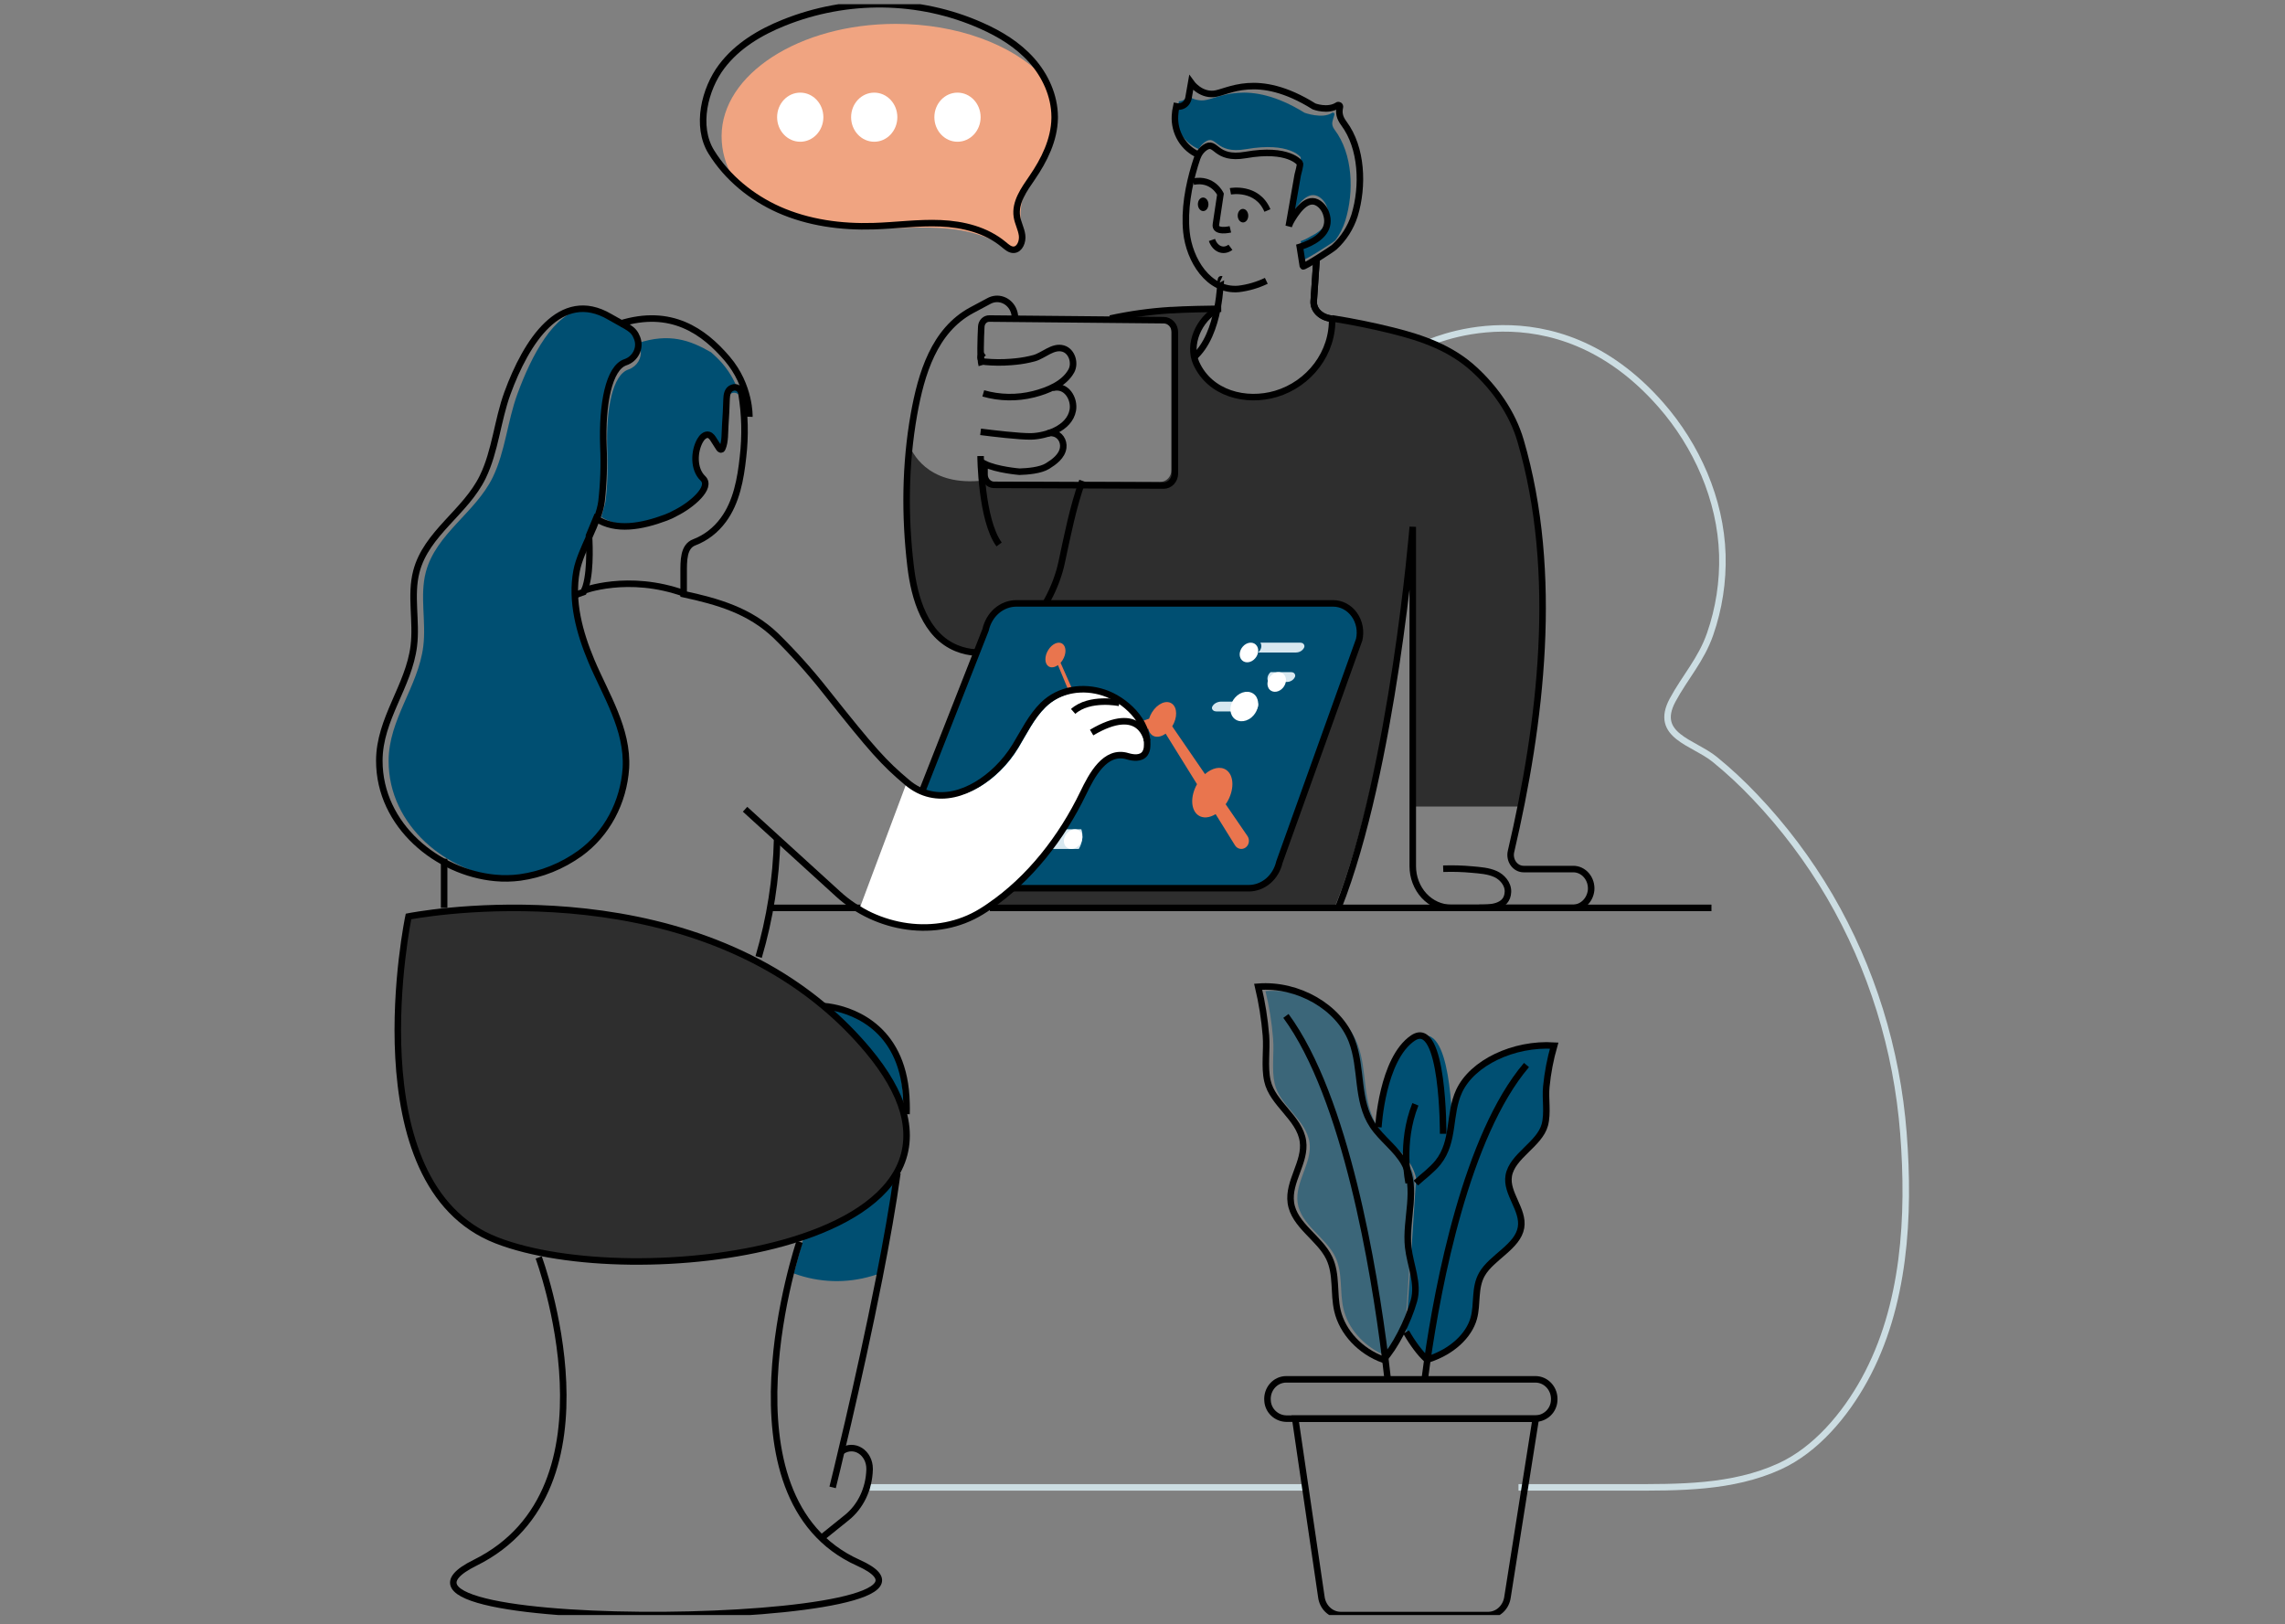 <svg width="173" height="123" viewBox="0 0 173 123" fill="none" xmlns="http://www.w3.org/2000/svg">
<rect x="0" y="0" width="173" height="123" fill="#808080" stroke="none"/>
<g clip-path="url(#clip0_389_18663)">
<path d="M33.625 68.744C33.625 67.504 33.625 66.263 33.625 65.025" stroke="black" stroke-width="0.494" stroke-miterlimit="10"/>
<path d="M98.763 112.624H65.844" stroke="#CCDDE2" stroke-width="0.494" stroke-miterlimit="10"/>
<path d="M107.867 26.095C107.867 26.095 117.546 21.288 125.758 30.667C128.441 33.731 130.272 37.798 130.401 41.995C130.46 44.042 130.146 46.082 129.477 48.006C128.795 49.969 127.572 51.269 126.632 53.018C125.191 55.714 128.204 56.192 129.822 57.498C130.897 58.374 131.917 59.322 132.875 60.337C135.034 62.605 136.934 65.13 138.535 67.861C141.707 73.301 143.617 79.449 144.111 85.809C144.598 92.081 144.225 98.89 141.167 104.461C139.695 107.144 137.479 109.775 134.753 111.026C131.133 112.686 127.067 112.623 123.198 112.623H114.966" stroke="#CCDDE2" stroke-width="0.494" stroke-miterlimit="10"/>
<path d="M67.951 88.561C67.637 90.947 67.168 93.684 66.651 96.424L66.041 96.61C64.088 97.195 62.015 97.13 60.098 96.424L60.897 93.528L56.031 78.432C56.031 78.432 59.751 77.149 62.805 76.197L63.156 76.181C64.824 76.556 68.263 77.966 68.371 83.244C68.378 83.498 68.371 83.765 68.371 84.056C68.856 85.759 68.662 87.261 67.951 88.561Z" fill="#004F72"/>
<path d="M56.037 30.067C55.99 29.941 55.899 29.838 55.782 29.782C55.664 29.727 55.531 29.722 55.411 29.769C55.344 29.791 55.281 29.828 55.228 29.877C55.04 30.04 54.997 30.325 54.991 30.596C54.974 31.215 54.941 31.835 54.898 32.452C54.898 32.493 54.892 32.54 54.892 32.582C54.864 33.078 54.884 33.68 54.686 34.113C54.673 34.146 54.651 34.174 54.623 34.194C54.557 34.226 54.487 34.156 54.444 34.092C54.322 33.902 54.199 33.715 54.077 33.521C53.98 33.366 53.871 33.198 53.702 33.149C53.45 33.074 53.211 33.31 53.073 33.55C52.626 34.332 52.583 35.612 53.275 36.268C53.968 36.923 52.417 38.211 51.307 38.753C51.121 38.864 50.926 38.958 50.725 39.032C50.715 39.032 51.126 39.13 51.116 39.134C50.252 39.454 49.352 39.65 48.439 39.719C47.356 39.796 46.3 39.651 45.531 39.151C45.564 39.02 45.827 38.108 45.843 37.978C45.899 37.523 45.939 37.073 45.965 36.615C46.012 35.757 46.008 34.897 45.977 34.041C45.866 30.961 46.382 28.374 47.578 27.979C47.672 27.949 47.763 27.907 47.847 27.853C48.387 27.536 48.675 26.868 48.427 26.237C48.41 26.194 48.39 26.152 48.373 26.107C48.354 26.062 48.332 26.018 48.307 25.977C50.643 25.205 52.228 25.741 53.831 26.674C54.136 26.933 54.423 27.215 54.689 27.519C55.317 28.243 55.778 29.112 56.037 30.057V30.067Z" fill="#004F72"/>
<path d="M115.27 61.073H106.847V39.834C106.847 39.834 105.292 58.288 101.032 68.744H74.945C78.02 66.682 80.486 63.568 82.128 60.216C82.776 58.89 83.813 56.921 85.536 57.438C85.946 57.56 86.548 57.638 86.853 57.242C86.958 57.091 87.017 56.909 87.024 56.722C87.171 54.786 85.269 53.156 83.701 52.642C82.133 52.128 80.301 52.369 79.053 53.571C78.154 54.439 77.59 55.591 76.932 56.659C76.537 57.291 76.068 57.87 75.537 58.38C76.214 54.046 76.817 49.904 76.903 48.38C78.553 47.006 79.764 44.765 80.195 42.783C80.668 40.617 81.085 38.5 81.82 36.473L87.834 36.494C88.06 36.494 88.277 36.4 88.437 36.231C88.598 36.062 88.688 35.833 88.688 35.593V25.056C88.688 24.819 88.599 24.592 88.441 24.424C88.283 24.256 88.068 24.161 87.844 24.159L83.749 24.122C85.237 23.794 86.746 23.582 88.264 23.487C88.295 23.487 88.323 23.487 88.351 23.487C89.35 23.417 91.1 23.387 92.109 23.376C90.907 24.06 90.165 25.511 90.294 26.794C90.317 27.067 90.383 27.334 90.49 27.584C91.516 29.963 94.219 30.665 96.451 29.974C98.934 29.209 100.758 26.8 100.649 24.029C102.204 24.27 103.744 24.575 105.268 24.945C107.583 25.507 109.842 26.265 111.673 27.916C113.269 29.35 114.622 31.197 115.248 33.285C117.936 42.21 117.109 52.171 115.27 61.073Z" fill="#2E2E2E"/>
<path d="M77.049 47.919C76.829 51.395 76.263 54.867 75.648 58.331" stroke="black" stroke-width="0.494" stroke-miterlimit="10"/>
<path d="M81.948 36.515C81.234 38.494 80.83 40.562 80.37 42.676C79.949 44.604 78.775 46.798 77.174 48.14C75.83 49.265 74.184 49.795 72.423 49.084C70.06 48.129 69.23 45.366 68.941 42.931C68.565 39.898 68.542 36.827 68.873 33.788C69.206 34.574 70.569 36.966 74.796 36.337C74.909 36.427 75.046 36.479 75.187 36.486L81.948 36.515Z" fill="#2E2E2E"/>
<path d="M79.68 29.375C80.736 29.075 81.38 30.205 81.223 31.064C80.967 32.467 79.154 33.018 78.074 33.044C77.21 33.063 75.102 32.809 74.242 32.698" stroke="black" stroke-width="0.494" stroke-miterlimit="10"/>
<path d="M74.445 29.786C75.687 30.142 77.003 30.163 78.256 29.849C79.31 29.581 80.556 29.086 81.108 28.094C81.43 27.517 81.174 26.598 80.501 26.395C79.724 26.162 79.005 26.927 78.301 27.12C77.847 27.242 77.384 27.327 76.916 27.374C76.787 27.388 76.666 27.398 76.542 27.408C75.887 27.46 75.228 27.456 74.573 27.394C74.504 27.394 74.436 27.373 74.379 27.332C74.323 27.292 74.281 27.235 74.259 27.17C74.237 27.104 74.237 27.034 74.257 26.968C74.278 26.902 74.32 26.845 74.376 26.804L74.494 26.718" stroke="black" stroke-width="0.494" stroke-miterlimit="10"/>
<path d="M81.948 36.408C81.234 38.404 80.83 40.488 80.371 42.62C79.595 46.199 76.29 50.657 72.423 49.08C70.06 48.116 69.231 45.331 68.942 42.874C68.489 39.071 68.527 35.164 69.193 31.393C69.747 28.287 70.73 25.025 73.556 23.497L74.882 22.788C75.198 22.617 75.564 22.585 75.902 22.7C76.24 22.814 76.523 23.065 76.69 23.399C76.792 23.607 76.846 23.838 76.847 24.072C76.849 24.107 76.846 24.141 76.84 24.174" stroke="black" stroke-width="0.494" stroke-miterlimit="10"/>
<path d="M109.266 65.779C109.997 65.753 110.729 65.775 111.458 65.843C112.053 65.899 112.67 65.931 113.237 66.187C113.704 66.4 114.192 66.91 114.168 67.532C114.123 68.753 112.733 68.744 111.971 68.744" stroke="black" stroke-width="0.494" stroke-miterlimit="10"/>
<path opacity="0.54" d="M96.866 65.278L102.905 48.434C102.98 48.108 102.985 47.767 102.921 47.438C102.856 47.109 102.724 46.801 102.533 46.536C102.343 46.271 102.099 46.057 101.821 45.91C101.543 45.763 101.238 45.687 100.929 45.688H76.946C76.409 45.689 75.887 45.887 75.466 46.25C75.044 46.613 74.746 47.12 74.621 47.688L68.002 64.528C67.93 64.853 67.927 65.192 67.992 65.518C68.058 65.845 68.191 66.151 68.381 66.413C68.571 66.676 68.814 66.888 69.09 67.034C69.366 67.18 69.669 67.256 69.977 67.256H94.539C95.074 67.256 95.594 67.061 96.015 66.703C96.437 66.344 96.736 65.843 96.866 65.278Z" fill="white"/>
<path d="M96.866 65.278L102.905 48.434C102.98 48.108 102.985 47.767 102.921 47.438C102.856 47.109 102.724 46.801 102.533 46.536C102.343 46.271 102.099 46.057 101.821 45.91C101.543 45.763 101.238 45.687 100.929 45.688H76.946C76.409 45.689 75.887 45.887 75.466 46.25C75.044 46.613 74.746 47.12 74.621 47.688L68.002 64.528C67.93 64.853 67.927 65.192 67.992 65.518C68.058 65.845 68.191 66.151 68.381 66.413C68.571 66.676 68.814 66.888 69.09 67.034C69.366 67.18 69.669 67.256 69.977 67.256H94.539C95.074 67.256 95.594 67.061 96.015 66.703C96.437 66.344 96.736 65.843 96.866 65.278Z" fill="#004F72"/>
<path d="M96.866 65.278L102.905 48.434C102.98 48.108 102.985 47.767 102.921 47.438C102.856 47.109 102.724 46.801 102.533 46.536C102.343 46.271 102.099 46.057 101.821 45.91C101.543 45.763 101.238 45.687 100.929 45.688H76.946C76.409 45.689 75.887 45.887 75.466 46.25C75.044 46.613 74.746 47.12 74.621 47.688L68.002 64.528C67.93 64.853 67.927 65.192 67.992 65.518C68.058 65.845 68.191 66.151 68.381 66.413C68.571 66.676 68.814 66.888 69.09 67.034C69.366 67.18 69.669 67.256 69.977 67.256H94.539C95.074 67.256 95.594 67.061 96.015 66.703C96.437 66.344 96.736 65.843 96.866 65.278Z" stroke="black" stroke-width="0.494" stroke-linecap="square" stroke-linejoin="round"/>
<path d="M95.949 63.997L101.507 48.895C101.575 48.602 101.581 48.297 101.522 48.002C101.463 47.708 101.341 47.431 101.166 47.194C100.991 46.956 100.768 46.764 100.513 46.632C100.257 46.5 99.977 46.432 99.693 46.432H77.619C77.123 46.431 76.642 46.608 76.253 46.934C75.864 47.259 75.589 47.714 75.474 48.225L69.395 63.325C69.329 63.616 69.327 63.919 69.388 64.212C69.448 64.504 69.571 64.778 69.746 65.014C69.921 65.249 70.143 65.439 70.397 65.57C70.651 65.7 70.93 65.769 71.212 65.769H93.809C94.301 65.769 94.778 65.595 95.166 65.274C95.554 64.953 95.83 64.503 95.949 63.997Z" fill="#004F72"/>
<path d="M79.365 49.216C79.659 48.746 80.136 48.53 80.44 48.748C80.743 48.967 80.743 49.515 80.45 49.983C80.404 50.055 80.352 50.123 80.296 50.186L82.474 55.094C82.821 54.847 83.203 54.786 83.478 54.98C83.566 55.049 83.639 55.137 83.692 55.239C83.745 55.341 83.776 55.454 83.784 55.57L85.272 55.035L86.573 54.567L86.998 54.419C87.051 54.249 87.126 54.086 87.219 53.936C87.631 53.273 88.306 52.976 88.727 53.278C89.147 53.58 89.152 54.341 88.751 54.998L91.232 58.614C91.773 58.14 92.41 57.993 92.851 58.306C93.451 58.733 93.46 59.846 92.871 60.79C92.847 60.828 92.82 60.858 92.795 60.894L94.446 63.303L94.462 63.327C94.546 63.463 94.576 63.629 94.546 63.789C94.516 63.949 94.427 64.089 94.299 64.179C94.172 64.269 94.016 64.301 93.867 64.269C93.717 64.237 93.586 64.142 93.501 64.006L92.036 61.645C91.572 61.931 91.078 61.986 90.717 61.73C90.143 61.318 90.115 60.292 90.627 59.377L88.252 55.551C87.901 55.805 87.514 55.87 87.237 55.673C87.082 55.556 86.977 55.38 86.944 55.181L86.766 55.233L85.443 55.618L83.749 56.107C83.696 56.324 83.609 56.529 83.492 56.715C83.079 57.376 82.404 57.675 81.984 57.373C81.563 57.072 81.557 56.296 81.97 55.633C82.03 55.536 82.098 55.444 82.173 55.359L80.099 50.359C79.85 50.542 79.573 50.588 79.375 50.447C79.077 50.236 79.072 49.681 79.365 49.216Z" fill="#E9754E"/>
<path d="M95.258 49.407H98.118C98.249 49.407 98.377 49.371 98.486 49.306C98.596 49.24 98.682 49.147 98.735 49.037C98.75 49.004 98.759 48.969 98.76 48.932C98.76 48.861 98.728 48.792 98.673 48.742C98.618 48.691 98.543 48.663 98.465 48.663H95.425C95.568 48.882 95.496 49.19 95.258 49.407Z" fill="#D7E8F0"/>
<path d="M93.156 49.139C93.157 49.21 93.188 49.278 93.243 49.328C93.299 49.379 93.374 49.407 93.452 49.407H95.016C95.255 49.19 95.328 48.884 95.184 48.663H93.803C93.671 48.663 93.543 48.697 93.433 48.763C93.323 48.828 93.236 48.921 93.183 49.03C93.166 49.064 93.157 49.101 93.156 49.139Z" fill="#004F72"/>
<path d="M93.929 49.852C93.937 49.87 93.946 49.886 93.957 49.901C94.154 50.207 94.583 50.236 94.916 49.962C94.956 49.928 94.993 49.892 95.027 49.852C95.258 49.593 95.328 49.225 95.189 48.961C95.182 48.944 95.173 48.927 95.162 48.912C94.966 48.605 94.537 48.579 94.204 48.851C94.165 48.884 94.127 48.921 94.093 48.961C93.862 49.222 93.792 49.587 93.929 49.852Z" fill="white"/>
<path d="M92.453 51.37C92.454 51.441 92.486 51.509 92.541 51.559C92.597 51.61 92.673 51.638 92.752 51.638H95.788C95.641 51.416 95.714 51.115 95.955 50.894H93.099C92.967 50.894 92.837 50.929 92.726 50.994C92.615 51.06 92.528 51.153 92.474 51.262C92.46 51.297 92.452 51.333 92.453 51.37Z" fill="#004F72"/>
<path d="M96.035 51.638H97.428C97.556 51.638 97.683 51.603 97.79 51.538C97.898 51.472 97.984 51.379 98.036 51.27C98.052 51.236 98.061 51.201 98.062 51.164C98.062 51.129 98.055 51.094 98.04 51.061C98.026 51.028 98.004 50.998 97.978 50.973C97.951 50.948 97.918 50.928 97.883 50.914C97.848 50.901 97.81 50.894 97.772 50.894H96.197C95.963 51.109 95.891 51.415 96.035 51.638Z" fill="#D7E8F0"/>
<path d="M96.034 52.083C96.04 52.1 96.048 52.117 96.058 52.132C96.255 52.439 96.685 52.467 97.019 52.193C97.058 52.16 97.095 52.123 97.13 52.083C97.359 51.822 97.429 51.456 97.292 51.191C97.284 51.175 97.275 51.158 97.265 51.142C97.066 50.837 96.636 50.809 96.303 51.084C96.263 51.116 96.226 51.152 96.192 51.191C95.963 51.452 95.893 51.817 96.034 52.083Z" fill="white"/>
<path d="M94.555 53.869H96.618C96.768 53.869 96.915 53.834 97.041 53.769C97.167 53.703 97.266 53.611 97.327 53.501C97.345 53.468 97.355 53.433 97.356 53.397C97.356 53.325 97.321 53.256 97.257 53.205C97.194 53.154 97.107 53.126 97.017 53.125H94.751C94.913 53.346 94.829 53.651 94.555 53.869Z" fill="#004F72"/>
<path d="M91.758 53.603C91.758 53.638 91.767 53.672 91.783 53.705C91.8 53.737 91.824 53.767 91.854 53.791C91.885 53.816 91.921 53.836 91.96 53.849C92 53.862 92.042 53.869 92.085 53.869H94.994C95.256 53.652 95.337 53.347 95.18 53.125H92.473C92.328 53.125 92.185 53.16 92.063 53.225C91.941 53.291 91.845 53.384 91.787 53.494C91.768 53.528 91.758 53.565 91.758 53.603Z" fill="#D7E8F0"/>
<path d="M93.263 54.166C93.275 54.191 93.288 54.216 93.304 54.239C93.599 54.7 94.242 54.74 94.743 54.329C94.802 54.28 94.858 54.225 94.909 54.166C95.252 53.774 95.359 53.225 95.152 52.826C95.141 52.8 95.128 52.775 95.112 52.752C94.814 52.295 94.172 52.255 93.671 52.664C93.612 52.713 93.556 52.767 93.504 52.826C93.161 53.217 93.054 53.769 93.263 54.166Z" fill="white"/>
<path d="M81.953 64.281H84.017C84.168 64.281 84.314 64.211 84.44 64.08C84.566 63.95 84.665 63.764 84.726 63.545C84.744 63.478 84.754 63.407 84.755 63.335C84.755 63.191 84.719 63.054 84.655 62.952C84.592 62.851 84.506 62.794 84.416 62.794H82.149C82.308 63.234 82.224 63.845 81.953 64.281Z" fill="#004F72"/>
<path d="M73.547 63.748C73.547 63.818 73.556 63.888 73.573 63.953C73.59 64.017 73.615 64.076 73.646 64.126C73.677 64.175 73.714 64.215 73.754 64.241C73.795 64.268 73.838 64.281 73.882 64.281H81.679C81.948 63.846 82.031 63.235 81.869 62.794H74.28C74.131 62.794 73.985 62.863 73.86 62.994C73.735 63.125 73.637 63.311 73.577 63.53C73.558 63.599 73.548 63.673 73.547 63.748Z" fill="#D7E8F0"/>
<path d="M80.618 63.983C80.626 64 80.635 64.016 80.645 64.032C80.842 64.339 81.27 64.366 81.605 64.093C81.644 64.059 81.681 64.023 81.716 63.983C81.944 63.722 82.015 63.356 81.878 63.091C81.87 63.074 81.861 63.057 81.851 63.042C81.652 62.736 81.224 62.709 80.889 62.982C80.85 63.015 80.813 63.051 80.778 63.091C80.551 63.351 80.479 63.718 80.618 63.983Z" fill="white"/>
<path d="M30.928 69.394C30.928 69.394 26.689 89.681 37.594 93.918C48.499 98.156 77.957 94.176 65.714 79.538C53.472 64.9 30.928 69.394 30.928 69.394Z" fill="#2E2E2E"/>
<path d="M84.055 24.12C85.554 23.793 87.074 23.581 88.603 23.486C88.635 23.486 88.662 23.486 88.691 23.486C89.696 23.417 91.455 23.387 92.46 23.376" stroke="black" stroke-width="0.494" stroke-miterlimit="10"/>
<path d="M93.159 18.726C92.618 19.129 91.996 18.856 91.758 18.17" stroke="black" stroke-width="0.494" stroke-miterlimit="10"/>
<path d="M88.958 8.354C88.923 8.975 89.078 9.592 89.401 10.118C89.725 10.644 90.2 11.053 90.761 11.287C90.88 11.063 91.05 10.873 91.257 10.732C92.13 10.151 91.975 11.703 94.346 11.294C97.632 10.724 98.47 11.901 98.47 11.901C98.542 12.004 98.338 12.675 98.309 12.799C98.177 13.52 98.046 14.238 97.926 14.965C97.849 15.406 97.77 15.844 97.691 16.279C97.751 16.219 97.814 16.164 97.881 16.112C98.421 15.245 99.213 14.273 100.076 15.067C100.249 15.232 100.382 15.437 100.463 15.665C100.858 16.769 100.102 17.479 99.218 17.904C98.985 18.049 98.737 18.167 98.479 18.257C98.523 18.536 98.703 19.648 98.703 19.651C98.722 19.765 100.916 18.374 101.099 18.204C101.43 17.755 101.685 17.251 101.854 16.715C102.536 14.502 102.42 11.642 101.046 9.822C100.705 9.371 100.933 9.111 101.032 8.672C101.037 8.649 101.034 8.624 101.025 8.602C101.016 8.58 101.001 8.561 100.982 8.547C100.962 8.534 100.939 8.527 100.916 8.527C100.892 8.528 100.869 8.535 100.85 8.549C100.11 9.027 98.77 8.538 98.77 8.538C94.423 5.854 92.196 7.514 91.13 7.598C90.698 7.629 90.269 7.503 89.917 7.243C89.855 7.369 89.761 7.475 89.645 7.55C89.529 7.625 89.395 7.666 89.258 7.669L89.216 7.902C89.184 8.079 89.093 8.239 88.958 8.354Z" fill="#004F72"/>
<path d="M90.752 11.724C90.194 11.488 89.721 11.075 89.399 10.544C89.077 10.013 88.923 9.391 88.958 8.764C88.971 8.523 89.004 8.283 89.058 8.049L89.096 8.057C89.147 8.069 89.2 8.073 89.253 8.069C89.389 8.066 89.522 8.025 89.638 7.949C89.753 7.874 89.847 7.767 89.908 7.64C89.944 7.569 89.969 7.493 89.983 7.414L90.184 6.27C90.184 6.27 90.84 7.196 91.888 7.11C92.936 7.023 95.152 5.348 99.489 8.058C99.489 8.058 100.529 8.459 101.266 7.976C101.285 7.962 101.307 7.955 101.331 7.954C101.354 7.954 101.377 7.961 101.396 7.974C101.416 7.988 101.431 8.007 101.44 8.03C101.449 8.052 101.451 8.077 101.446 8.101C101.348 8.542 101.414 8.899 101.753 9.354C103.12 11.191 103.235 14.078 102.556 16.312C102.259 17.237 101.731 18.064 101.027 18.706C100.845 18.877 98.662 20.281 98.643 20.166C98.643 20.166 98.464 19.041 98.421 18.76L98.41 18.695L98.472 18.676C98.705 18.601 98.934 18.51 99.156 18.403C100.035 17.974 100.791 17.258 100.394 16.143C100.313 15.913 100.181 15.706 100.009 15.539C99.151 14.738 98.363 15.72 97.826 16.595C97.722 16.761 97.637 16.939 97.572 17.125C97.593 17.005 97.613 16.887 97.636 16.767C97.714 16.327 97.792 15.885 97.869 15.441C98 14.711 98.122 13.986 98.25 13.254C98.274 13.129 98.482 12.451 98.41 12.348C98.41 12.348 97.577 11.16 94.307 11.735C91.948 12.145 92.103 10.582 91.234 11.168C91.029 11.31 90.859 11.502 90.742 11.728C90.705 11.802 90.673 11.878 90.644 11.955C90.64 11.965 90.636 11.975 90.633 11.985C90.574 12.155 90.52 12.326 90.468 12.492C89.978 14.118 89.654 15.873 89.827 17.58C90.038 19.65 91.483 22.083 93.783 21.876C94.507 21.788 95.212 21.581 95.874 21.264" stroke="black" stroke-width="0.494" stroke-miterlimit="10"/>
<path d="M91.106 15.982C91.327 15.975 91.499 15.74 91.492 15.457C91.484 15.174 91.299 14.95 91.079 14.957C90.858 14.963 90.686 15.198 90.693 15.481C90.701 15.764 90.886 15.989 91.106 15.982Z" fill="black"/>
<path d="M94.122 16.843C94.342 16.836 94.515 16.601 94.507 16.318C94.5 16.035 94.315 15.811 94.094 15.818C93.874 15.824 93.701 16.059 93.709 16.342C93.716 16.625 93.901 16.849 94.122 16.843Z" fill="black"/>
<path d="M93.153 17.365C93.153 17.365 91.937 17.654 92.06 16.98C92.098 16.769 92.403 14.697 92.403 14.697C92.403 14.697 91.835 13.463 90.352 13.751" stroke="black" stroke-width="0.494" stroke-miterlimit="10"/>
<path d="M93.156 14.486C93.156 14.486 95.182 14.094 95.958 15.939" stroke="black" stroke-width="0.494" stroke-miterlimit="10"/>
<path d="M92.227 23.376C90.737 24.176 89.942 26.1 90.565 27.492C91.605 29.813 94.341 30.495 96.602 29.825C99.116 29.078 100.963 26.725 100.853 24.026" stroke="black" stroke-width="0.494" stroke-miterlimit="10"/>
<path d="M101.319 68.743C105.459 58.31 106.962 39.893 106.962 39.893V65.588C106.962 66.002 107.037 66.413 107.184 66.796C107.33 67.179 107.544 67.527 107.814 67.82C108.085 68.113 108.405 68.345 108.759 68.504C109.112 68.662 109.49 68.744 109.872 68.743H119.056C119.401 68.749 119.735 68.617 119.995 68.372C120.255 68.127 120.422 67.787 120.464 67.416C120.483 67.212 120.462 67.006 120.402 66.811C120.343 66.617 120.246 66.437 120.119 66.286C119.992 66.134 119.837 66.013 119.664 65.93C119.491 65.847 119.303 65.804 119.114 65.805H115.353C115.203 65.804 115.055 65.767 114.92 65.695C114.786 65.623 114.668 65.519 114.576 65.39C114.484 65.261 114.421 65.112 114.391 64.952C114.36 64.793 114.364 64.628 114.401 64.471C116.666 54.784 118.066 43.415 115.119 33.353C114.51 31.277 113.197 29.427 111.648 27.997C109.869 26.349 107.676 25.593 105.429 25.034C103.947 24.666 102.452 24.361 100.944 24.12C100.939 24.122 100.934 24.122 100.93 24.12C100.92 24.12 100.91 24.12 100.903 24.12H100.893H100.88H100.859" stroke="black" stroke-width="0.494" stroke-miterlimit="10"/>
<path d="M99.679 19.657L99.463 22.809C99.443 23.117 99.563 23.42 99.801 23.662C100.039 23.903 100.378 24.066 100.755 24.12H100.804C100.813 24.118 100.822 24.118 100.831 24.12H100.839H100.862" stroke="black" stroke-width="0.494" stroke-miterlimit="10"/>
<path d="M100.862 24.12H100.828H100.815H100.806H100.798H100.772H100.724C100.356 24.066 100.025 23.903 99.793 23.662C99.56 23.42 99.443 23.117 99.463 22.809L99.674 19.657" stroke="black" stroke-width="0.494" stroke-miterlimit="10"/>
<path d="M92.453 21.145C92.368 21.105 92.453 25.281 90.352 27.095" stroke="black" stroke-width="0.494" stroke-miterlimit="10"/>
<path d="M65.137 68.744H58.133" stroke="black" stroke-width="0.494" stroke-miterlimit="10"/>
<path d="M129.577 68.744H74.945" stroke="black" stroke-width="0.494" stroke-miterlimit="10"/>
<path d="M45.671 33.858C45.735 35.24 45.689 36.626 45.533 38C45.332 39.614 43.932 41.666 43.629 43.263C43.196 45.56 43.852 47.933 44.751 50.066C45.838 52.644 47.551 55.237 47.385 58.189C47.299 59.475 46.94 60.723 46.335 61.839C45.731 62.955 44.896 63.91 43.894 64.631C42.522 65.61 40.954 66.234 39.316 66.454C39.087 66.482 38.855 66.506 38.622 66.512C38.494 66.512 38.365 66.497 38.237 66.486C33.88 66.093 29.412 62.549 29.422 57.615C29.422 54.463 31.668 51.996 32.047 48.937C32.28 47.066 31.766 45.122 32.242 43.306C33.013 40.406 35.993 38.825 37.299 36.155C38.26 34.184 38.417 31.884 39.178 29.818C40.236 26.939 41.928 23.65 44.241 23.376C44.912 23.457 45.561 23.683 46.148 24.039C47.582 24.862 47.947 24.914 48.239 25.647C48.537 26.413 48.093 27.231 47.35 27.477C46.096 27.9 45.554 30.618 45.671 33.858Z" fill="#004F72"/>
<path d="M46.93 24.515C50.815 23.299 53.284 25.088 55.051 27.152C56.817 29.215 56.735 31.557 56.735 31.557" stroke="black" stroke-width="0.494" stroke-miterlimit="10"/>
<path d="M58.838 63.538C58.767 66.544 58.297 69.537 57.438 72.462" stroke="black" stroke-width="0.494" stroke-miterlimit="10"/>
<path d="M67.934 88.713C66.555 91.225 63.286 93.01 59.286 94.12C52.188 96.091 42.79 95.937 37.598 93.917C26.687 89.681 30.929 69.395 30.929 69.395C30.929 69.395 49.8 65.632 62.383 76.199C63.585 77.206 64.701 78.323 65.718 79.537C67.109 81.204 67.963 82.73 68.367 84.123C68.861 85.86 68.663 87.389 67.934 88.713Z" stroke="black" stroke-width="0.494" stroke-miterlimit="10"/>
<path d="M60.538 94.031C60.538 94.031 53.997 113.389 64.986 118.333C75.975 123.277 24.632 123.936 35.965 118.333C47.299 112.73 40.784 95.213 40.784 95.213" stroke="black" stroke-width="0.494" stroke-miterlimit="10"/>
<path d="M74.329 27.654C74.191 27.2 74.248 25.623 74.293 24.732C74.302 24.564 74.371 24.406 74.485 24.291C74.6 24.177 74.751 24.116 74.907 24.12L88.114 24.245C88.337 24.247 88.549 24.344 88.706 24.515C88.863 24.686 88.951 24.916 88.951 25.156V35.852C88.951 35.972 88.929 36.091 88.886 36.202C88.843 36.312 88.781 36.413 88.702 36.498C88.623 36.582 88.529 36.65 88.427 36.695C88.324 36.741 88.213 36.764 88.102 36.763L75.233 36.712C75.046 36.704 74.87 36.618 74.741 36.472C74.612 36.327 74.54 36.134 74.54 35.932V35.116C75.455 35.577 77.185 35.718 77.185 35.718C77.801 35.7 78.774 35.62 79.308 35.29C79.796 34.987 80.413 34.553 80.497 33.895C80.529 33.641 80.467 33.383 80.323 33.178C80.18 32.974 79.968 32.838 79.732 32.802C79.591 32.772 79.444 32.783 79.308 32.834" stroke="black" stroke-width="0.494" stroke-miterlimit="10"/>
<path d="M86.846 56.689C86.84 56.876 86.782 57.056 86.68 57.207C86.386 57.599 85.804 57.522 85.409 57.401C83.747 56.887 82.749 58.844 82.122 60.163C80.536 63.496 78.158 66.592 75.191 68.642C74.998 68.778 74.802 68.906 74.603 69.031C71.703 70.85 67.945 70.511 65.141 68.623L68.727 59.047L69.082 59.356C71.248 61.214 73.914 60.171 75.759 58.337C76.272 57.83 76.724 57.255 77.105 56.626C77.74 55.565 78.284 54.419 79.153 53.556C80.356 52.361 82.117 52.127 83.637 52.633C85.158 53.138 86.983 54.764 86.846 56.689Z" fill="white"/>
<path d="M86.851 56.1C86.851 56.1 86.431 53.225 82.648 55.469" stroke="black" stroke-width="0.494" stroke-miterlimit="10"/>
<path d="M84.752 53.222C84.752 53.222 82.502 52.756 81.25 53.869" stroke="black" stroke-width="0.494" stroke-miterlimit="10"/>
<path d="M37.488 66.475C38.113 66.534 38.742 66.523 39.365 66.442C40.993 66.219 42.551 65.593 43.916 64.613C44.912 63.891 45.742 62.936 46.343 61.819C46.945 60.701 47.301 59.452 47.387 58.165C47.553 55.209 45.853 52.613 44.768 50.033C43.874 47.897 43.222 45.521 43.654 43.224C43.954 41.625 45.343 39.573 45.544 37.955C45.7 36.58 45.747 35.193 45.684 33.81C45.568 30.565 46.105 27.842 47.352 27.428C48.091 27.182 48.534 26.362 48.236 25.596C47.951 24.861 47.585 24.817 46.157 23.985C42.436 21.811 39.848 25.863 38.419 29.768C37.662 31.838 37.508 34.138 36.551 36.11C35.253 38.784 32.283 40.363 31.524 43.271C31.05 45.087 31.561 47.034 31.331 48.904C30.955 51.965 28.725 54.432 28.719 57.59C28.709 62.528 33.157 66.078 37.488 66.475Z" stroke="black" stroke-width="0.494" stroke-miterlimit="10"/>
<path d="M67.942 88.824C67.609 91.247 67.112 94.026 66.564 96.808C65.013 104.692 63.039 112.624 63.039 112.624" stroke="black" stroke-width="0.494" stroke-miterlimit="10"/>
<path d="M68.633 84.362C68.64 84.064 68.644 83.792 68.633 83.532C68.518 77.938 64.713 76.601 63.076 76.281C62.831 76.23 62.584 76.197 62.336 76.181" stroke="black" stroke-width="0.494" stroke-miterlimit="10"/>
<path d="M63.744 109.878C63.952 109.733 64.191 109.654 64.436 109.649C64.68 109.644 64.922 109.712 65.135 109.848C65.349 109.983 65.526 110.181 65.65 110.42C65.773 110.659 65.838 110.931 65.838 111.208C65.838 111.228 65.838 111.253 65.838 111.282C65.817 111.996 65.651 112.696 65.352 113.326C65.053 113.955 64.629 114.498 64.113 114.911L62.336 116.342" stroke="black" stroke-width="0.494" stroke-miterlimit="10"/>
<path d="M43.43 45.118C43.678 45.01 43.931 44.913 44.188 44.824C44.727 43.755 44.643 41.415 44.592 40.565L45.131 39.261C46.618 40.242 48.587 39.874 50.414 39.191C50.671 39.095 50.92 38.978 51.16 38.842C52.32 38.27 53.946 36.918 53.216 36.22C52.487 35.522 52.538 34.178 53.005 33.354C53.147 33.101 53.399 32.853 53.662 32.931C53.838 32.983 53.952 33.16 54.053 33.324C54.181 33.529 54.309 33.725 54.438 33.926C54.482 33.993 54.555 34.063 54.624 34.033C54.654 34.012 54.676 33.983 54.69 33.948C54.915 33.45 54.873 32.737 54.911 32.192C54.956 31.542 54.99 30.888 55.008 30.235C55.019 29.875 55.088 29.489 55.447 29.363C55.52 29.333 55.598 29.321 55.676 29.328C55.753 29.335 55.828 29.361 55.895 29.404C55.962 29.447 56.019 29.506 56.061 29.576C56.103 29.646 56.13 29.725 56.14 29.808C56.402 31.387 56.44 32.999 56.254 34.591C56.077 36.257 55.759 38.026 54.763 39.369C54.195 40.145 53.435 40.731 52.57 41.062C51.733 41.374 51.76 42.458 51.76 43.409V44.987C54.334 45.548 56.752 46.224 58.752 48.148C60.074 49.445 61.318 50.831 62.477 52.298C66.124 56.892 66.912 57.753 68.669 59.238C70.886 61.117 73.616 60.063 75.505 58.209C76.028 57.696 76.49 57.115 76.879 56.479C77.53 55.406 78.087 54.248 78.975 53.376C80.208 52.168 82.01 51.931 83.567 52.443C85.123 52.954 86.995 54.597 86.847 56.543C86.84 56.731 86.781 56.914 86.677 57.066C86.377 57.463 85.781 57.385 85.377 57.263C83.674 56.743 82.654 58.722 82.01 60.054C80.388 63.423 77.952 66.553 74.914 68.625C74.717 68.763 74.518 68.892 74.313 69.018C70.919 71.12 66.37 70.37 63.451 67.692L56.41 61.277" stroke="black" stroke-width="0.494" stroke-miterlimit="10"/>
<path d="M44.125 44.742C44.125 44.742 47.547 43.398 51.83 44.944" stroke="black" stroke-width="0.494" stroke-miterlimit="10"/>
<path d="M74.242 34.532C74.242 34.532 74.276 39.365 75.643 41.226" stroke="black" stroke-width="0.494" stroke-miterlimit="10"/>
<path d="M77.948 13.771C77.145 15.26 77.182 16.317 77.391 18.033C77.408 18.179 77.387 18.327 77.33 18.461C77.273 18.595 77.182 18.708 77.068 18.788C76.955 18.868 76.822 18.912 76.687 18.914C76.551 18.916 76.418 18.876 76.302 18.799C71.672 15.902 67.338 18.194 61.81 16.774C59.78 16.256 57.25 15.184 55.515 13.457C54.94 12.528 54.632 11.433 54.633 10.312C54.633 5.616 60.535 1.808 67.813 1.808C72.478 1.808 76.576 3.372 78.92 5.73C78.92 5.73 78.92 5.73 78.926 5.738C79.514 6.657 79.835 7.746 79.847 8.865C79.847 10.556 78.695 12.373 77.948 13.771Z" fill="#F0A481"/>
<path d="M79.85 8.83V8.948C79.823 10.595 79.057 12.126 78.149 13.451C77.541 14.338 76.821 15.321 76.992 16.409C77.067 16.887 77.316 17.322 77.382 17.808C77.448 18.293 77.206 18.888 76.756 18.913C76.47 18.928 76.226 18.709 76 18.52C74.658 17.401 72.915 16.981 71.219 16.908C69.524 16.835 67.832 17.075 66.135 17.126C63.691 17.202 61.207 16.873 58.948 15.867C56.918 14.955 55.067 13.472 53.848 11.498C52.652 9.551 53.36 6.728 54.636 5.037C55.833 3.45 57.566 2.434 59.344 1.719C64.126 -0.205 69.584 -0.158 74.301 1.947C75.701 2.566 77.052 3.383 78.104 4.561C79.13 5.709 79.841 7.24 79.85 8.83Z" stroke="black" stroke-width="0.494" stroke-miterlimit="10"/>
<path d="M60.587 10.733C61.554 10.733 62.338 9.9 62.338 8.873C62.338 7.846 61.554 7.014 60.587 7.014C59.62 7.014 58.836 7.846 58.836 8.873C58.836 9.9 59.62 10.733 60.587 10.733Z" fill="white"/>
<path d="M66.189 10.733C67.156 10.733 67.939 9.9 67.939 8.873C67.939 7.846 67.156 7.014 66.189 7.014C65.222 7.014 64.438 7.846 64.438 8.873C64.438 9.9 65.222 10.733 66.189 10.733Z" fill="white"/>
<path d="M72.493 10.733C73.46 10.733 74.244 9.9 74.244 8.873C74.244 7.846 73.46 7.014 72.493 7.014C71.526 7.014 70.742 7.846 70.742 8.873C70.742 9.9 71.526 10.733 72.493 10.733Z" fill="white"/>
<g opacity="0.54">
<path d="M107.117 89.533L106.379 100.851C106.041 101.534 105.619 102.166 105.124 102.731C105.07 102.711 105.016 102.689 104.964 102.663C104.865 102.627 104.767 102.585 104.675 102.544C103.179 101.847 102.042 100.549 101.711 99.078C101.412 97.789 101.681 96.397 101.103 95.186C100.398 93.694 98.481 92.759 98.246 91.076C98.025 89.501 99.361 88.057 99.145 86.514C98.888 84.768 96.878 83.733 96.502 82.029C96.267 80.969 96.478 79.753 96.389 78.662C96.291 77.442 96.099 76.232 95.812 75.046C98.788 74.817 101.816 76.558 102.78 79.052C103.568 81.097 103.094 83.48 104.321 85.34C104.992 86.347 106.108 87.101 106.686 88.155C106.864 88.484 106.994 88.84 107.071 89.211C107.071 89.237 107.071 89.263 107.08 89.283C107.08 89.325 107.09 89.355 107.095 89.387C107.108 89.481 107.117 89.533 107.117 89.533Z" fill="#004F72"/>
<path d="M107.121 89.523C107.121 89.523 107.112 89.477 107.102 89.387C107.11 89.422 107.117 89.459 107.121 89.496C107.123 89.5 107.124 89.504 107.124 89.509C107.124 89.514 107.123 89.519 107.121 89.523Z" fill="#004F72"/>
</g>
<path d="M116.962 85.169C116.579 86.633 114.483 87.523 114.23 89.024C114.007 90.355 115.388 91.597 115.159 92.948C114.916 94.398 112.932 95.199 112.203 96.48C111.61 97.52 111.887 98.717 111.581 99.824C111.226 101.082 110.05 102.205 108.498 102.8C108.401 102.837 108.31 102.872 108.211 102.904C108.158 102.92 108.099 102.94 108.045 102.955C107.535 102.506 106.942 101.714 106.461 100.859L107.191 89.578C107.76 89.065 108.41 88.595 108.863 88.024C109.354 87.409 109.583 86.737 109.728 86.031H109.744V85.954C109.957 84.842 109.976 83.676 110.467 82.621C111.463 80.473 114.59 78.976 117.667 79.173C117.377 80.188 117.178 81.229 117.074 82.284C116.986 83.217 117.203 84.263 116.962 85.169Z" fill="#004F72"/>
<path d="M109.963 85.975L109.947 86.052C109.794 86.751 109.553 87.417 109.037 88.028C108.56 88.593 107.876 89.059 107.278 89.568C107.28 89.561 107.28 89.553 107.278 89.546C107.273 89.51 107.267 89.474 107.258 89.439C107.258 89.408 107.247 89.378 107.241 89.336C107.241 89.316 107.241 89.291 107.232 89.265C107.152 88.899 107.016 88.548 106.83 88.223C106.226 87.182 105.06 86.437 104.359 85.442C104.359 85.442 104.676 80.197 107.35 78.601C109.886 77.092 109.963 85.103 109.963 85.975Z" fill="#004F72"/>
<path d="M107.196 89.579C107.762 89.065 108.42 88.589 108.874 88.02C110.148 86.419 109.656 84.372 110.473 82.617C111.468 80.472 114.594 78.978 117.667 79.173C117.376 80.187 117.177 81.228 117.073 82.283C116.982 83.222 117.201 84.266 116.96 85.176C116.569 86.64 114.482 87.528 114.228 89.029C114.003 90.358 115.386 91.599 115.158 92.949C114.914 94.399 112.933 95.2 112.204 96.479C111.609 97.521 111.888 98.715 111.58 99.824C111.206 101.161 109.906 102.343 108.212 102.901C108.159 102.92 108.1 102.94 108.045 102.955C107.535 102.506 106.943 101.714 106.461 100.859" stroke="black" stroke-width="0.494" stroke-miterlimit="10"/>
<path d="M115.572 80.643C111.022 85.993 108.882 97.273 108.049 103.097C107.981 103.588 107.923 104.038 107.867 104.443" stroke="black" stroke-width="0.494" stroke-miterlimit="10"/>
<path d="M116.273 107.419L114.134 120.939C114.083 121.309 113.911 121.648 113.648 121.896C113.385 122.144 113.049 122.284 112.699 122.292H101.479C101.125 122.284 100.785 122.14 100.522 121.888C100.258 121.636 100.088 121.291 100.041 120.917L98.062 107.418L116.273 107.419Z" stroke="black" stroke-width="0.494" stroke-miterlimit="10"/>
<path d="M117.669 106.051C117.65 106.414 117.494 106.756 117.231 107.01C116.968 107.263 116.618 107.409 116.251 107.418H97.382C97.02 107.409 96.673 107.266 96.412 107.017C96.15 106.769 95.991 106.432 95.968 106.073C95.888 105.195 96.543 104.443 97.382 104.443H116.251C117.083 104.444 117.736 105.185 117.669 106.051Z" stroke="black" stroke-width="0.494" stroke-miterlimit="10"/>
<path d="M104.736 102.955C105.573 102.072 106.598 100.101 107.051 98.493C107.425 97.167 106.768 95.802 106.616 94.441C106.381 92.31 107.374 90.02 106.327 88.088C105.743 87.011 104.607 86.246 103.925 85.215C102.668 83.316 103.151 80.886 102.348 78.803C101.366 76.255 98.285 74.478 95.258 74.715C95.547 75.926 95.743 77.16 95.845 78.405C95.935 79.518 95.714 80.759 95.957 81.839C96.34 83.579 98.395 84.632 98.647 86.414C98.87 87.99 97.509 89.465 97.732 91.069C97.973 92.789 99.922 93.739 100.642 95.264C101.228 96.501 100.953 97.921 101.257 99.234C101.637 100.876 102.985 102.319 104.736 102.955Z" stroke="black" stroke-width="0.494" stroke-miterlimit="10"/>
<path d="M97.359 76.925C101.9 83.104 104.037 96.125 104.878 102.847C104.949 103.43 105.01 103.964 105.064 104.443" stroke="black" stroke-width="0.494" stroke-miterlimit="10"/>
<path d="M104.359 85.355C104.359 85.355 104.637 80.175 106.974 78.6C109.311 77.026 109.262 85.849 109.262 85.849" stroke="black" stroke-width="0.494" stroke-miterlimit="10"/>
<path d="M106.652 89.568C106.652 89.568 105.978 86.568 107.161 83.618" stroke="black" stroke-width="0.494" stroke-miterlimit="10"/>
</g>
<defs>
<clipPath id="clip0_389_18663">
<rect width="173" height="121.972" fill="white" transform="translate(0 0.32)"/>
</clipPath>
</defs>
</svg>
